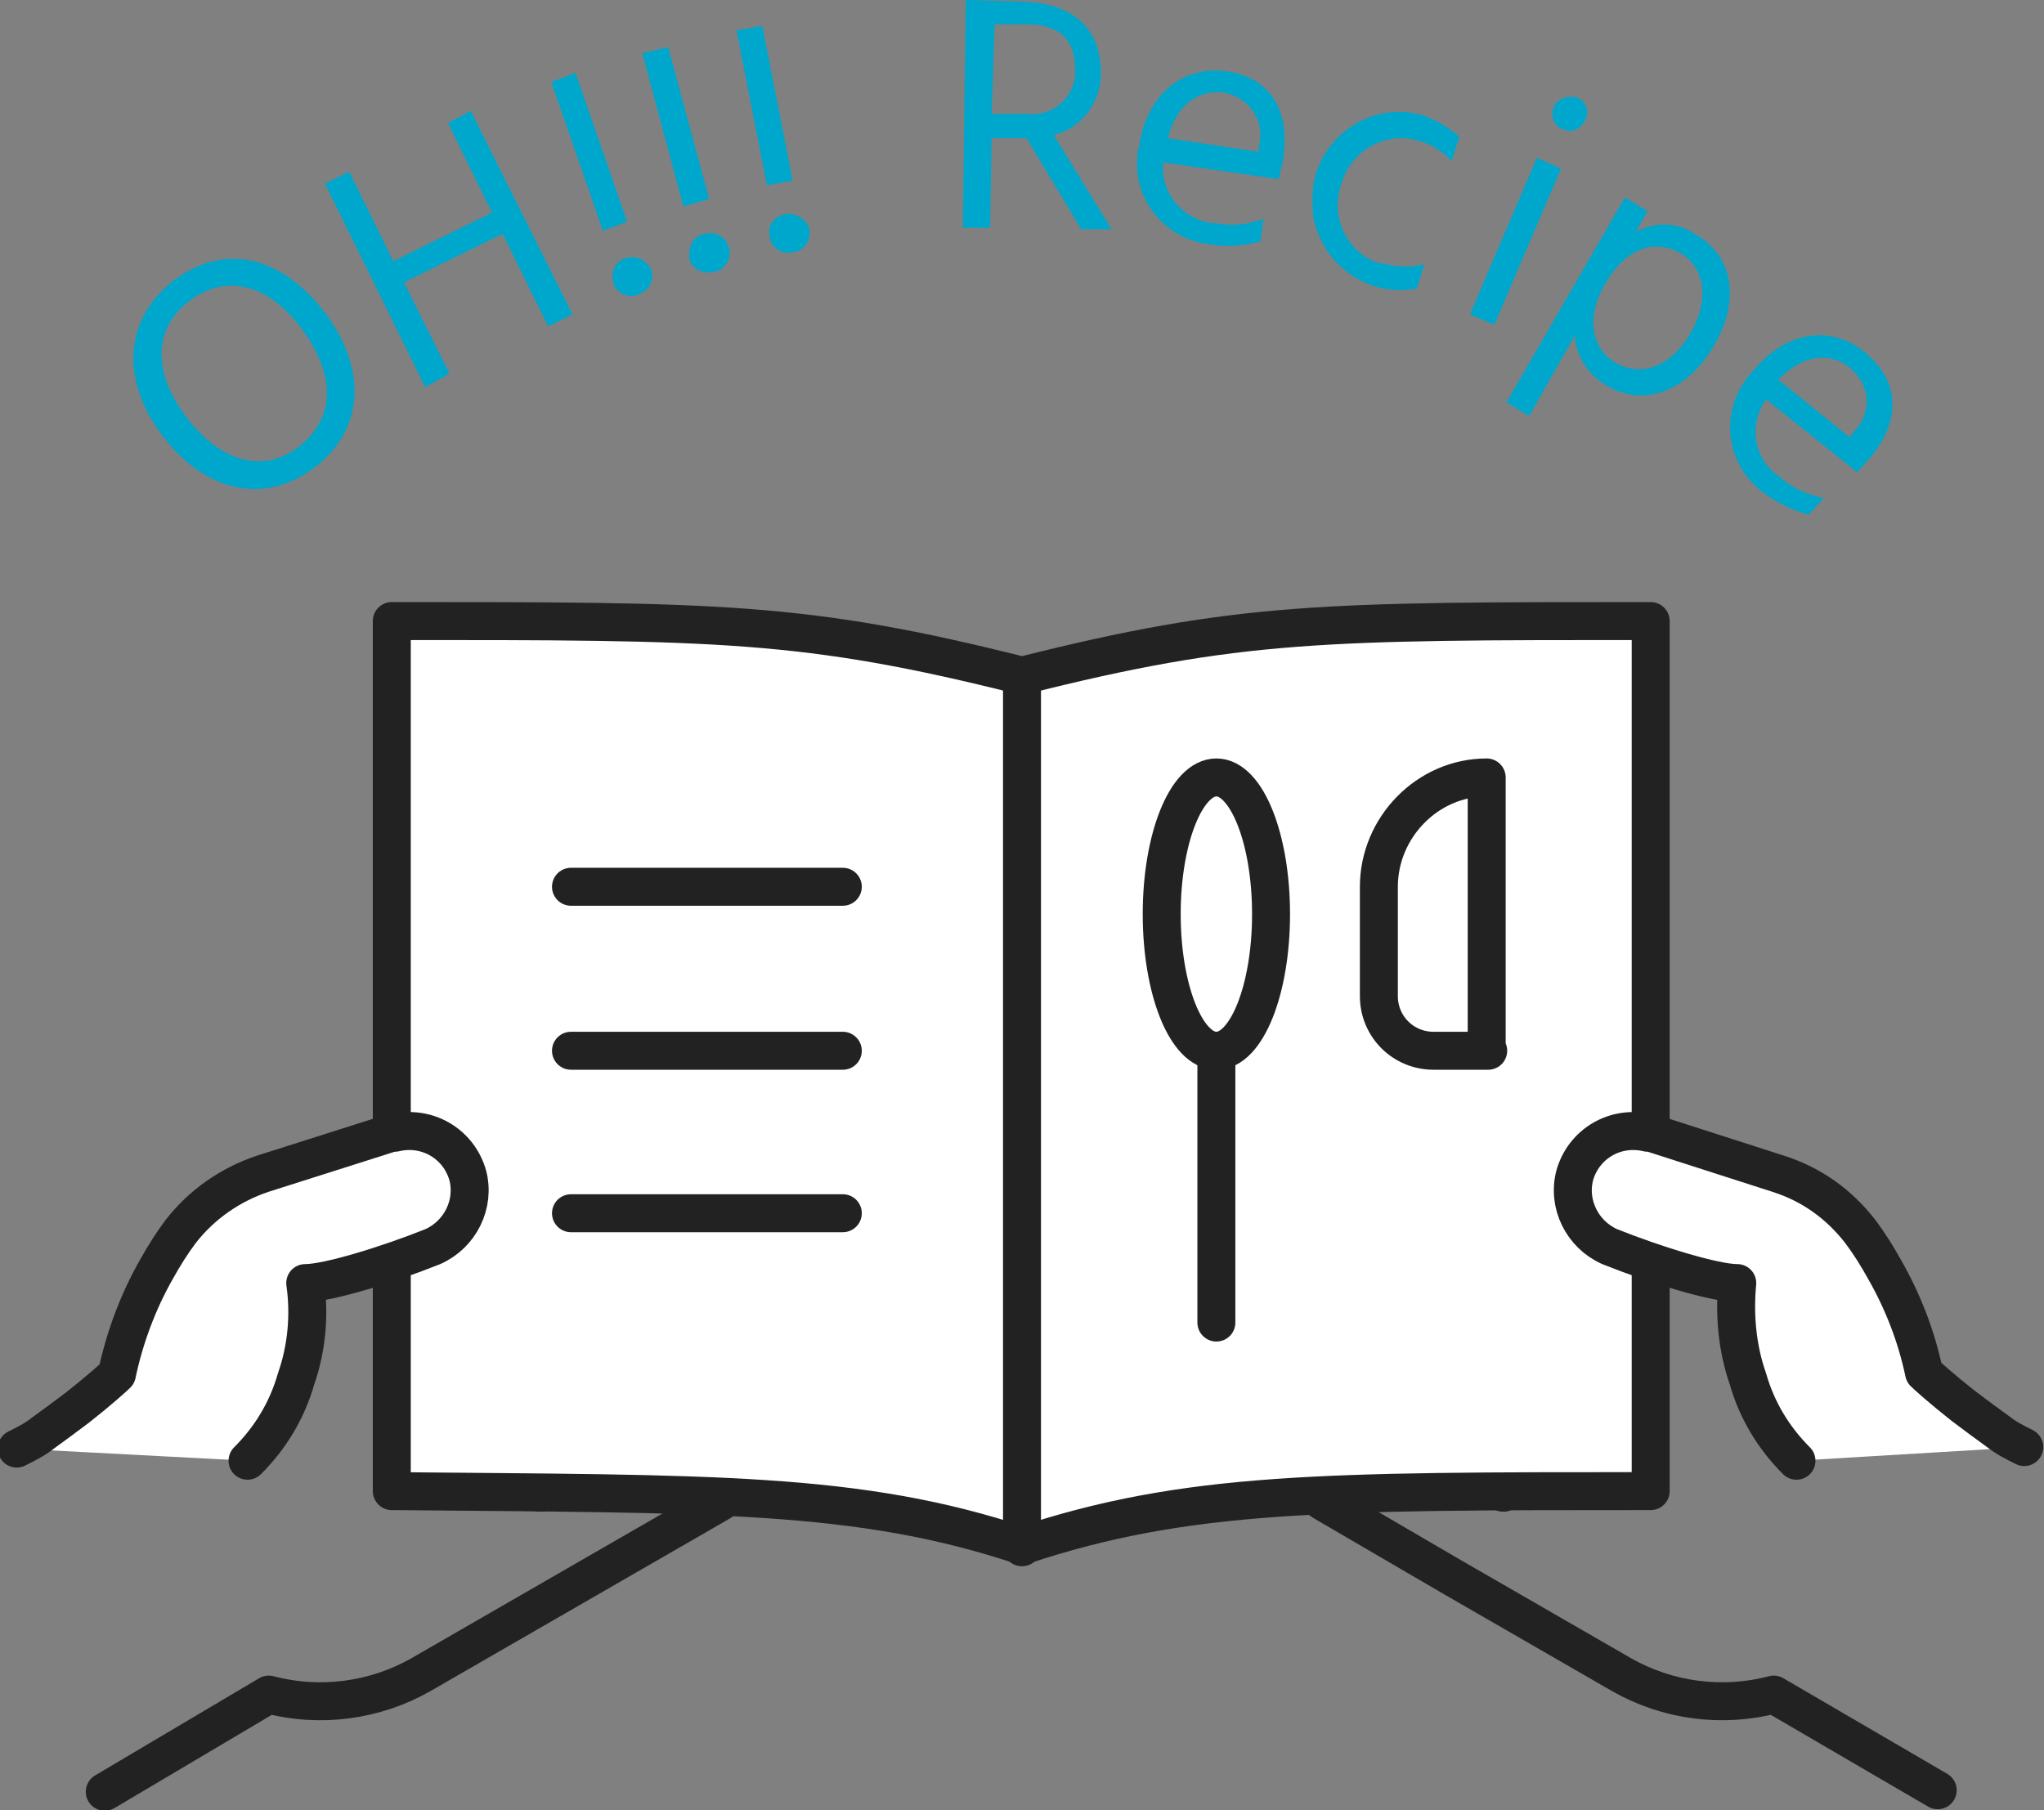<?xml version="1.0" encoding="utf-8"?>
<!-- Generator: Adobe Illustrator 28.0.0, SVG Export Plug-In . SVG Version: 6.00 Build 0)  -->
<svg version="1.1" id="レイヤー_1" xmlns="http://www.w3.org/2000/svg" xmlns:xlink="http://www.w3.org/1999/xlink" x="0px"
	 y="0px" viewBox="0 0 134.6 119.2" style="enable-background:new 0 0 134.6 119.2;" xml:space="preserve">
<rect x="0" y="0" width="134.6" height="119.2" fill="#808080" stroke="none"/>
<style type="text/css">
	.st0{fill:none;stroke:#222222;stroke-width:2.5;stroke-linecap:round;stroke-linejoin:round;}
	.st1{fill:#FFFFFF;stroke:#222222;stroke-width:2.5;stroke-linecap:round;stroke-linejoin:round;}
	.st2{fill:#00A7CD;}
</style>
<g id="レイヤー_2_00000041291164517537242130000008935456861124587141_">
	<g id="レイヤー_1-2">
		<g id="レイヤー_2-2">
			<g id="transport">
				<path class="st0" d="M29.1,87.1l16-9.2c1.6-0.9,2.1-2.9,1.2-4.4c0,0,0,0,0,0l0,0c-0.9-1.6-2.9-2.1-4.4-1.2c0,0,0,0,0,0l0,0
					l-16,9.2"/>
				<path class="st0" d="M32.4,92.7l16-9.2c1.6-0.9,2.1-2.9,1.2-4.4c0,0,0,0,0,0l0,0l0,0c-0.9-1.6-2.9-2.1-4.4-1.2c0,0,0,0,0,0l0,0
					l-16,9.2"/>
				<path class="st0" d="M35.6,98.3l12.2-7.1c1.6-0.9,2.1-2.9,1.2-4.4c0,0,0,0,0,0l0,0c-0.9-1.6-2.9-2.1-4.4-1.2c0,0,0,0,0,0
					l-12.2,7.1"/>
				<path class="st0" d="M35.6,98.3l8.5-4.9c1.6-0.9,3.5-0.4,4.4,1.2l0,0c0.9,1.6,0.4,3.5-1.2,4.4l0,0l-8.5,4.9l-11.1,6.4
					c-3,1.7-6.6,2.2-10,1.3l0,0L6.9,118"/>
				<path class="st0" d="M105.5,87.1l-16-9.2c-1.6-0.9-2.1-2.9-1.2-4.4c0,0,0,0,0,0l0,0c0.9-1.6,2.9-2.1,4.4-1.2c0,0,0,0,0,0l0,0
					l16,9.2"/>
				<path class="st0" d="M102.2,92.7l-16-9.2c-1.6-0.9-2.1-2.9-1.2-4.4c0,0,0,0,0,0l0,0l0,0c0.9-1.6,2.9-2.1,4.4-1.2c0,0,0,0,0,0
					l0,0l16,9.2"/>
				<path class="st0" d="M99,98.3l-12.2-7.1c-1.6-0.9-2.1-2.9-1.2-4.4c0,0,0,0,0,0l0,0c0.9-1.6,2.9-2.1,4.4-1.2l12.2,7.1"/>
				<path class="st0" d="M99,98.3l-8.5-4.9c-1.6-0.9-3.5-0.4-4.4,1.2l0,0c-0.9,1.6-0.4,3.5,1.2,4.4l0,0l8.4,4.9l11.1,6.4
					c3,1.7,6.6,2.2,10,1.3l0,0l10.8,6.3"/>
				<path class="st1" d="M67.3,44.5c-14.3-3.6-20-3.6-41.5-3.6v57.3c21,0.2,30.7,0,41.5,3.6c10.8-3.6,20-3.6,41.4-3.6V40.9
					C87.2,40.9,81.6,40.9,67.3,44.5z"/>
				<line class="st0" x1="67.3" y1="44.5" x2="67.3" y2="101.9"/>
				<line class="st0" x1="37.6" y1="58.4" x2="55.5" y2="58.4"/>
				<line class="st0" x1="37.6" y1="69.2" x2="55.5" y2="69.2"/>
				<line class="st0" x1="37.6" y1="79.9" x2="55.5" y2="79.9"/>
				<path class="st0" d="M98,69.2h-3.6c-2,0-3.6-1.6-3.6-3.6l0,0l0,0v-7.2c0-3.9,3.2-7.2,7.1-7.2c0,0,0,0,0,0l0,0V69.2z"/>
				<rect x="98" y="69.2" class="st0" width="0" height="17.9"/>
				<ellipse class="st0" cx="80.1" cy="60.2" rx="3.6" ry="9"/>
				<line class="st0" x1="80.1" y1="87.1" x2="80.1" y2="69.2"/>
				<path class="st2" d="M11.4,18.5c3.4-2.6,7.2-1.6,10,2.1s2.6,7.7-0.7,10.2s-7.2,1.6-10-2.1S8.2,21,11.4,18.5z M19.7,29.4
					c2.4-1.9,2.4-4.7,0.2-7.7s-5-3.7-7.4-1.9s-2.5,4.7-0.2,7.7S17.4,31.2,19.7,29.4z"/>
				<path class="st2" d="M31,7.3l6.7,13.4l-1.6,0.8l-3-6.1l-6.5,3.2l3,6L28,25.5l-6.6-13.4l1.6-0.8l2.9,5.9l6.5-3.2l-2.9-5.9L31,7.3
					z"/>
				<path class="st2" d="M36.3,5.4l1.6-0.6l3.4,9.8l-1.6,0.6L36.3,5.4z M41.2,17c0.7-0.2,1.4,0.1,1.7,0.8c0,0,0,0,0,0l0,0
					c0.2,0.7-0.2,1.4-0.9,1.6c-0.6,0.3-1.4-0.1-1.6-0.7c0,0,0,0,0,0v-0.1C40.2,17.9,40.5,17.2,41.2,17z"/>
				<path class="st2" d="M42.3,3.5L44,3.1l2.7,10L45,13.6L42.3,3.5z M46.4,15.4c0.7-0.2,1.4,0.2,1.6,0.9l0,0
					c0.2,0.7-0.2,1.4-0.9,1.6H47c-0.7,0.2-1.4-0.2-1.6-0.8c0,0,0,0,0-0.1C45.3,16.2,45.7,15.5,46.4,15.4L46.4,15.4z"/>
				<path class="st2" d="M48.5,2l1.7-0.3l2,10.2l-1.7,0.3L48.5,2z M51.7,14.1c0.7-0.1,1.4,0.3,1.6,1c0.1,0.7-0.3,1.4-1,1.5
					c0,0,0,0,0,0h-0.1c-0.7,0.2-1.4-0.3-1.5-0.9c0,0,0,0,0,0c0,0,0,0,0-0.1C50.5,14.9,50.9,14.3,51.7,14.1
					C51.6,14.1,51.6,14.1,51.7,14.1L51.7,14.1z"/>
				<path class="st2" d="M71.2,15.1l-3.6-6h-2.3L65.2,15h-1.8l0.2-15l3.7,0.1c3.5,0.1,5.2,1.9,5.2,4.7c0,1.9-1.2,3.6-3.1,4.1
					l3.8,6.2L71.2,15.1z M65.3,7.5h2.3c1.6,0.2,3-0.9,3.2-2.5c0,0,0,0,0,0c0-0.1,0-0.3,0-0.4c0-2-1-3-3.3-3h-2L65.3,7.5z"/>
				<path class="st2" d="M83,15.9c-1.1,0.3-2.2,0.4-3.3,0.2c-2.9-0.3-5.1-2.9-4.8-5.8c0,0,0,0,0,0c0-0.2,0-0.4,0.1-0.6
					c0.5-3.6,3-5.4,5.8-5s4.2,2.5,3.7,5.8c-0.1,0.4-0.2,0.9-0.3,1.3l-7.6-1.1c-0.2,2,1.3,3.8,3.3,4c0,0,0,0,0,0h0.2
					c1,0.2,2.1,0.1,3.1-0.3L83,15.9z M82.9,9.6c0.4-1.4-0.4-2.9-1.9-3.4c-0.1,0-0.3-0.1-0.4-0.1c-1.6-0.2-3.1,0.7-3.7,3l6,0.9
					L82.9,9.6z"/>
				<path class="st2" d="M91.3,17.4c0.8,0.2,1.7,0.2,2.5,0l-0.5,1.6c-3.1,0.6-6.1-1.4-6.8-4.6c-0.1-0.8-0.1-1.5,0-2.3
					c0-0.2,0.1-0.3,0.1-0.5c0.9-3.1,4.1-4.9,7.1-4c0,0,0,0,0,0c0.9,0.3,1.7,0.8,2.4,1.4l-0.5,1.6c-0.6-0.6-1.3-1.1-2.1-1.3
					c-2.1-0.7-4.4,0.5-5.1,2.6l-0.1,0.3c-0.7,2.1,0.4,4.4,2.4,5.1c0,0,0,0,0,0L91.3,17.4z"/>
				<path class="st2" d="M101.2,10.4l1.6,0.7l-4.4,10.3l-1.6-0.7L101.2,10.4z M103.8,6.4c0.6,0.2,0.9,0.9,0.6,1.5s-0.9,0.9-1.5,0.6
					c-0.6-0.2-0.8-0.9-0.6-1.4l0,0C102.5,6.5,103.2,6.3,103.8,6.4C103.8,6.5,103.8,6.5,103.8,6.4L103.8,6.4L103.8,6.4z"/>
				<path class="st2" d="M107.7,15.3c1.2-0.7,2.7-0.7,3.9,0.1c2.7,1.5,2.9,4.6,1.3,7.3c-1.7,3-4.6,4.2-7.1,2.7
					c-1.2-0.7-2-1.9-2.1-3.3l-3,5.3l-1.5-0.9L107,13l1.5,0.9L107.7,15.3z M111.4,21.8c1.2-2.2,0.8-4.2-0.7-5.1c-1.3-0.8-3.4-0.8-5,2
					s-0.4,4.6,0.7,5.2C108,24.8,110,24.3,111.4,21.8z"/>
				<path class="st2" d="M119.1,33.9c-1.1-0.3-2.1-0.8-2.9-1.4c-2.4-1.7-3-5-1.3-7.4c0.1-0.2,0.3-0.4,0.4-0.5
					c2.3-2.9,5.3-3.2,7.5-1.4s2.5,4.3,0.4,6.9c-0.3,0.3-0.6,0.7-0.9,1l-6-4.8c-1.2,1.7-0.8,4,0.9,5.1c0,0,0,0,0,0l0.1,0.1
					c0.8,0.7,1.8,1.1,2.8,1.3L119.1,33.9z M122.1,28.4c1.1-1.1,1.1-2.8,0-3.9c0,0,0,0,0,0c-0.1-0.1-0.2-0.2-0.3-0.3
					c-1.3-1-3-0.9-4.7,0.8l4.7,3.8L122.1,28.4z"/>
				<path id="rect1321-2" class="st1" d="M118.3,96.2c-1.5-1.5-2.6-3.3-3.2-5.4c-0.7-2-0.9-4.2-0.7-6.3c-1.5,0-5.4-1.2-8.4-2.4
					c-1.8-0.8-2.8-2.8-2.3-4.7l0,0c0.6-2.1,2.7-3.3,4.8-2.8h0.2l8.4,2.7c2.2,0.7,4,2,5.4,3.8c0.6,0.8,1.1,1.6,1.6,2.5
					c1.2,2.1,2.1,4.4,2.6,6.8c0.2,0.2,1.2,1.1,2.6,2.2c0.8,0.6,1.6,1.2,2.3,1.7c0.5,0.4,1.1,0.7,1.7,1"/>
				<path id="rect1321-2-2" class="st1" d="M16.3,96.2c1.5-1.5,2.6-3.3,3.2-5.4c0.7-2,0.9-4.2,0.6-6.3c1.5,0,5.4-1.2,8.4-2.4
					c1.8-0.8,2.8-2.8,2.3-4.7l0,0c-0.6-2.1-2.7-3.3-4.8-2.8c0,0,0,0,0,0h-0.2l-8.5,2.7c-2.1,0.7-4,2-5.4,3.8
					c-0.6,0.8-1.1,1.6-1.6,2.5c-1.2,2.1-2.1,4.5-2.6,6.9c-0.2,0.2-1.2,1.1-2.6,2.2c-0.8,0.6-1.6,1.2-2.3,1.7c-0.5,0.4-1.1,0.7-1.7,1
					"/>
			</g>
		</g>
	</g>
</g>
</svg>
